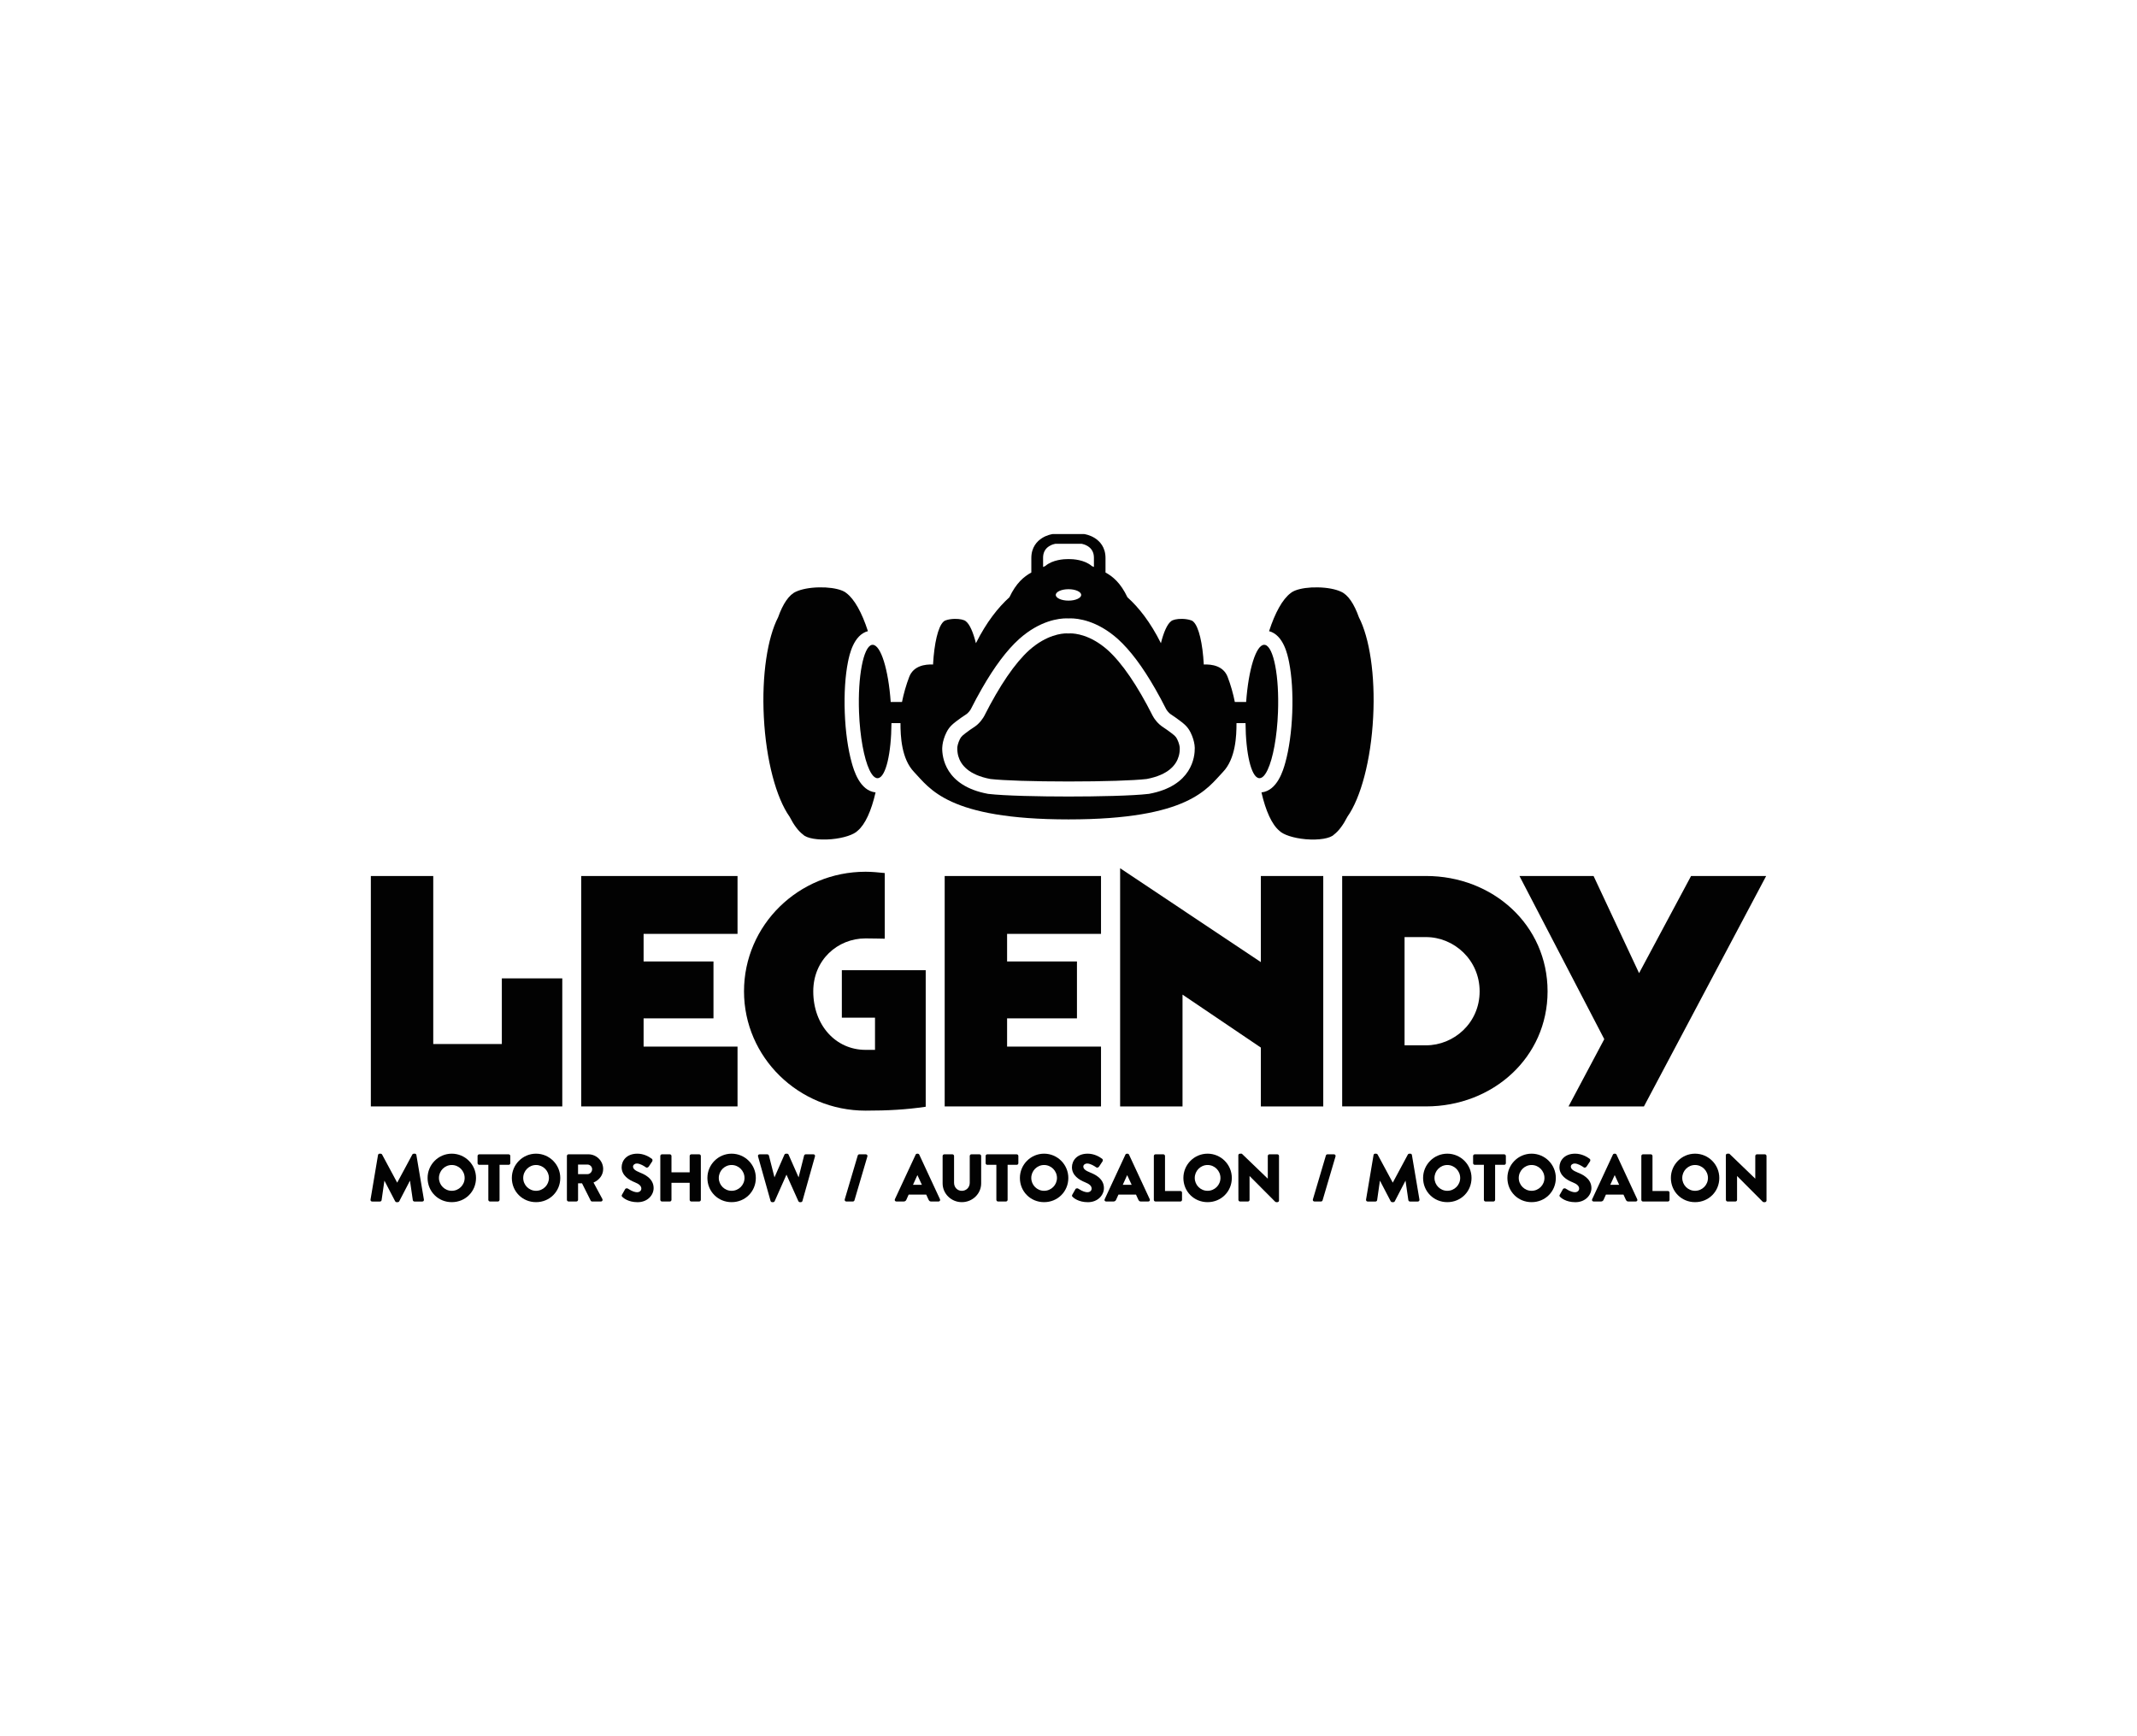 <?xml version="1.0" encoding="utf-8"?>
<!-- Generator: Adobe Illustrator 14.0.0, SVG Export Plug-In . SVG Version: 6.00 Build 43363)  -->
<!DOCTYPE svg PUBLIC "-//W3C//DTD SVG 1.1//EN" "http://www.w3.org/Graphics/SVG/1.1/DTD/svg11.dtd">
<svg version="1.1" id="svg" xmlns="http://www.w3.org/2000/svg" xmlns:xlink="http://www.w3.org/1999/xlink" x="0px" y="0px"
	 width="160px" height="130px" viewBox="0 0 160 130" enable-background="new 0 0 160 130" xml:space="preserve">
<g>
	<path fill="#020202" d="M59.116,61.15c0.313,0.611,0.651,1.072,1.009,1.339c0.27,0.283,1.127,0.435,2.122,0.347
		c0.919-0.082,1.688-0.342,1.97-0.636c0.56-0.467,1.021-1.488,1.338-2.869c-1.196-0.124-1.637-1.692-1.784-2.221
		c-0.283-1.011-0.471-2.342-0.522-3.751c-0.053-1.416,0.032-2.765,0.241-3.799c0.106-0.52,0.41-2.017,1.492-2.303
		c-0.448-1.383-1.008-2.395-1.612-2.849c-0.063-0.059-0.153-0.111-0.26-0.159c-0.039-0.019-0.078-0.035-0.117-0.048
		c-0.396-0.148-0.995-0.236-1.661-0.222c-0.709,0.012-1.334,0.137-1.726,0.319c-0.528,0.224-0.988,0.907-1.349,1.924
		c-0.79,1.528-1.23,4.313-1.068,7.465C57.356,56.951,58.125,59.753,59.116,61.15"/>
	<path fill="#020202" d="M64.316,53.32c0.07,1.856,0.377,3.468,0.772,4.313c0.125,0.269,0.259,0.459,0.396,0.558
		c0.071,0.05,0.144,0.077,0.216,0.077h0.011c0.015,0,0.028-0.004,0.043-0.005c0.57-0.104,0.977-1.851,0.991-4.12h0.675
		c0,0.961,0.063,2.668,1.019,3.663c1.176,1.227,2.531,3.547,11.561,3.547l0,0c9.029,0,10.383-2.32,11.561-3.547
		c0.956-0.995,1.019-2.702,1.017-3.663h0.676c0.017,2.27,0.422,4.016,0.991,4.12c0.015,0.001,0.028,0.005,0.044,0.005h0.011
		c0.07,0,0.146-0.027,0.216-0.077c0.138-0.099,0.271-0.289,0.396-0.558c0.397-0.845,0.704-2.456,0.773-4.313
		c0.102-2.676-0.326-4.878-0.961-5.032c-0.021-0.004-0.039-0.008-0.061-0.008H94.65c-0.608,0-1.178,1.858-1.35,4.282h-0.847
		c-0.117-0.601-0.311-1.29-0.54-1.883c-0.316-0.818-1.167-0.952-1.784-0.923c-0.086-1.595-0.373-2.817-0.77-3.197
		c-0.012-0.014-0.023-0.024-0.039-0.036c-0.053-0.043-0.109-0.072-0.166-0.083c-0.159-0.057-0.386-0.095-0.636-0.102
		c-0.396-0.008-0.733,0.069-0.847,0.185c-0.281,0.216-0.545,0.807-0.752,1.637c-0.781-1.565-1.65-2.669-2.507-3.439
		c-0.51-1.074-1.084-1.549-1.641-1.854v-1.084c0-0.816-0.437-1.264-0.803-1.495c-0.375-0.238-0.742-0.291-0.782-0.297l-0.021-0.003
		h-2.343l-0.02,0.003c-0.04,0.006-0.408,0.059-0.783,0.297c-0.366,0.231-0.802,0.679-0.802,1.495v1.085
		c-0.556,0.304-1.131,0.778-1.641,1.853c-0.854,0.771-1.724,1.874-2.508,3.439c-0.206-0.83-0.468-1.421-0.749-1.637
		c-0.115-0.115-0.451-0.192-0.848-0.185c-0.25,0.007-0.478,0.045-0.637,0.102c-0.058,0.011-0.111,0.04-0.165,0.083
		c-0.016,0.012-0.027,0.022-0.041,0.036c-0.396,0.38-0.682,1.603-0.77,3.197c-0.615-0.029-1.467,0.105-1.782,0.923
		c-0.229,0.593-0.424,1.282-0.542,1.883h-0.846c-0.17-2.424-0.741-4.282-1.351-4.282h-0.01c-0.021,0-0.04,0.004-0.061,0.008
		C64.644,48.442,64.217,50.645,64.316,53.32 M78.097,41.759c0-0.374,0.147-0.662,0.44-0.854c0.206-0.134,0.419-0.179,0.474-0.188
		h1.978c0.053,0.01,0.256,0.053,0.458,0.179c0.302,0.191,0.456,0.482,0.456,0.863v0.694c-0.055-0.023-0.105-0.047-0.156-0.069
		c-0.559-0.485-1.436-0.522-1.689-0.522c-0.029,0-0.049,0-0.057,0.001c-0.01-0.001-0.026-0.001-0.056-0.001
		c-0.257,0-1.134,0.037-1.69,0.522c-0.052,0.022-0.104,0.047-0.156,0.07L78.097,41.759L78.097,41.759z M80.95,44.545
		c0,0.235-0.425,0.427-0.95,0.427c-0.524,0-0.952-0.191-0.952-0.427s0.428-0.428,0.952-0.428
		C80.525,44.117,80.95,44.31,80.95,44.545 M70.545,56.004l0.002-0.015c0-0.063,0.009-0.136,0.018-0.208
		c0.036-0.289,0.142-0.631,0.296-0.94c0.237-0.473,0.504-0.667,1.091-1.094c0.087-0.063,0.169-0.116,0.25-0.169
		c0.096-0.063,0.188-0.121,0.236-0.169c0.168-0.159,0.245-0.304,0.247-0.306c0.275-0.547,0.55-1.052,0.82-1.526
		c0.948-1.657,1.871-2.892,2.799-3.73c1.565-1.397,3.002-1.547,3.55-1.547c0.062,0,0.11,0.002,0.146,0.005
		c0.036-0.003,0.085-0.005,0.148-0.005c0.546,0,1.981,0.149,3.544,1.544c0.931,0.842,1.854,2.076,2.803,3.734
		c0.272,0.476,0.545,0.981,0.821,1.528c0.001,0,0.079,0.144,0.247,0.303c0.049,0.048,0.141,0.105,0.236,0.17
		c0.079,0.052,0.16,0.105,0.24,0.164c0.595,0.431,0.861,0.626,1.099,1.098c0.155,0.31,0.26,0.649,0.298,0.938
		c0.008,0.074,0.017,0.146,0.017,0.21v0.015c0.011,0.655-0.2,2.838-3.418,3.434l-0.036,0.005C84.793,59.587,82.107,59.64,80,59.64
		c-2.108,0-4.793-0.053-6.001-0.197l-0.034-0.005C70.745,58.842,70.534,56.659,70.545,56.004"/>
	<path fill="#020202" d="M102.811,53.688c0.164-3.152-0.277-5.937-1.067-7.465c-0.36-1.017-0.821-1.7-1.351-1.924
		c-0.39-0.183-1.015-0.308-1.726-0.319c-0.665-0.015-1.263,0.073-1.66,0.222c-0.037,0.013-0.076,0.029-0.115,0.048
		c-0.106,0.048-0.196,0.101-0.262,0.16c-0.604,0.453-1.165,1.465-1.612,2.849c1.084,0.285,1.388,1.781,1.493,2.302
		c0.208,1.034,0.295,2.383,0.241,3.799c-0.053,1.407-0.238,2.74-0.521,3.751c-0.148,0.528-0.588,2.097-1.784,2.221
		c0.317,1.381,0.778,2.402,1.337,2.869c0.283,0.294,1.05,0.554,1.97,0.636c0.995,0.088,1.854-0.063,2.122-0.347
		c0.356-0.267,0.695-0.728,1.008-1.339C101.874,59.753,102.644,56.951,102.811,53.688"/>
	<polygon fill="#020202" points="37.573,78.172 32.438,78.172 32.438,65.592 27.766,65.592 27.766,82.844 42.099,82.844 
		42.099,73.256 37.573,73.256 	"/>
	<polygon fill="#020202" points="55.22,78.365 48.187,78.365 48.187,76.25 53.419,76.25 53.419,71.99 48.187,71.99 48.187,69.924 
		55.22,69.924 55.22,65.592 43.516,65.592 43.516,82.844 55.22,82.844 	"/>
	<path fill="#020202" d="M64.808,83.16c1.653,0,3.018-0.074,4.501-0.292V72.646H63.03V76.2h2.483v2.409h-0.706
		c-2.238,0-3.917-1.851-3.917-4.381c0-2.36,1.823-3.965,3.917-3.965c0.511,0,1.266,0.022,1.435,0.022v-4.915
		c-0.461-0.049-0.973-0.098-1.435-0.098c-5.014,0-9.102,3.991-9.102,8.954C55.707,79.17,59.795,83.16,64.808,83.16"/>
	<polygon fill="#020202" points="82.434,69.924 82.434,65.592 70.73,65.592 70.73,82.844 82.434,82.844 82.434,78.365 
		75.402,78.365 75.402,76.25 80.633,76.25 80.633,71.99 75.402,71.99 75.402,69.924 	"/>
	<polygon fill="#020202" points="94.402,82.844 99.074,82.844 99.074,65.592 94.402,65.592 94.402,72.039 83.865,65.008 
		83.865,82.844 88.537,82.844 88.537,74.473 94.402,78.438 	"/>
	<path fill="#020202" d="M115.869,74.23c0-4.967-4.09-8.64-9.102-8.64h-6.277v17.253h6.277
		C111.779,82.844,115.869,79.168,115.869,74.23 M105.161,70.165h1.606c2.094,0,4.015,1.705,4.015,4.065
		c0,2.358-1.921,4.039-4.015,4.039h-1.606V70.165z"/>
	<polygon fill="#020202" points="117.438,82.844 123.084,82.844 132.234,65.592 126.612,65.592 122.72,72.865 119.313,65.592 
		113.764,65.592 120.114,77.807 	"/>
	<path fill="#020202" d="M31.061,86.382h-0.08c-0.033,0-0.089,0.022-0.109,0.063l-1.133,2.107l-1.131-2.105
		c-0.021-0.043-0.077-0.065-0.109-0.065H28.42c-0.052,0-0.11,0.041-0.118,0.103l-0.561,3.338c-0.006,0.035,0.004,0.072,0.025,0.099
		s0.059,0.043,0.098,0.043h0.585c0.061,0,0.115-0.047,0.122-0.104l0.21-1.461l0.804,1.545c0.021,0.039,0.068,0.07,0.11,0.07h0.089
		c0.036,0,0.09-0.029,0.109-0.07l0.802-1.545l0.213,1.461c0.007,0.058,0.065,0.104,0.122,0.104h0.586
		c0.038,0,0.074-0.017,0.097-0.041c0.022-0.028,0.031-0.063,0.026-0.103l-0.563-3.334C31.17,86.423,31.111,86.382,31.061,86.382"/>
	<path fill="#020202" d="M33.824,86.382c-0.998,0-1.81,0.815-1.81,1.819c0,1.015,0.794,1.811,1.81,1.811
		c1.021,0,1.816-0.796,1.816-1.811C35.641,87.197,34.825,86.382,33.824,86.382 M33.824,89.162c-0.529,0-0.959-0.432-0.959-0.961
		c0-0.534,0.43-0.971,0.959-0.971c0.533,0,0.965,0.437,0.965,0.971C34.789,88.73,34.357,89.162,33.824,89.162"/>
	<path fill="#020202" d="M38.083,86.43H35.88c-0.067,0-0.124,0.057-0.124,0.125v0.539c0,0.068,0.057,0.123,0.124,0.123h0.682v2.623
		c0,0.064,0.057,0.123,0.122,0.123h0.597c0.064,0,0.121-0.059,0.121-0.123v-2.623h0.683c0.068,0,0.122-0.055,0.122-0.123v-0.539
		C38.205,86.484,38.151,86.43,38.083,86.43"/>
	<path fill="#020202" d="M40.134,86.382c-0.999,0-1.812,0.815-1.812,1.819c0,1.015,0.796,1.811,1.812,1.811
		c1.018,0,1.815-0.796,1.815-1.811C41.949,87.197,41.134,86.382,40.134,86.382 M40.134,89.162c-0.528,0-0.96-0.432-0.96-0.961
		c0-0.534,0.432-0.971,0.96-0.971c0.53,0,0.965,0.437,0.965,0.971C41.098,88.73,40.664,89.162,40.134,89.162"/>
	<path fill="#020202" d="M45.16,87.531c0-0.606-0.497-1.102-1.111-1.102h-1.482c-0.067,0-0.122,0.055-0.122,0.123v3.286
		c0,0.067,0.055,0.123,0.122,0.123h0.591c0.064,0,0.123-0.058,0.123-0.123v-1.237h0.296l0.651,1.301
		c0.016,0.029,0.055,0.061,0.104,0.061h0.662c0.047,0,0.086-0.021,0.107-0.059s0.021-0.088,0-0.127l-0.664-1.234
		C44.884,88.352,45.16,87.967,45.16,87.531 M43.985,87.915h-0.706v-0.718h0.706c0.188,0,0.349,0.158,0.349,0.349
		C44.334,87.743,44.172,87.915,43.985,87.915"/>
	<path fill="#020202" d="M47.917,87.797c-0.371-0.148-0.521-0.281-0.521-0.453c0-0.123,0.128-0.226,0.283-0.226
		c0.253,0,0.559,0.202,0.657,0.271c0.021,0.012,0.032,0.021,0.035,0.021c0.017,0.011,0.035,0.018,0.058,0.018
		c0.053,0,0.12-0.039,0.152-0.09l0.254-0.383c0.026-0.046,0.035-0.154-0.037-0.195c-0.235-0.174-0.613-0.378-1.078-0.378
		c-0.809,0-1.177,0.526-1.177,1.017c0,0.607,0.533,0.947,0.98,1.123c0.337,0.133,0.494,0.283,0.494,0.476
		c0,0.155-0.134,0.271-0.314,0.271c-0.128,0-0.351-0.045-0.67-0.258c-0.011-0.007-0.018-0.011-0.02-0.011l0,0
		c-0.021-0.017-0.054-0.024-0.089-0.024c-0.053,0-0.097,0.022-0.119,0.063l-0.233,0.411c-0.051,0.087-0.023,0.121,0.029,0.173
		c0.063,0.065,0.426,0.392,1.137,0.392c0.751,0,1.2-0.537,1.2-1.057C48.938,88.203,48.17,87.898,47.917,87.797"/>
	<path fill="#020202" d="M52.349,86.43h-0.591c-0.067,0-0.121,0.057-0.121,0.125v1.223h-1.363v-1.223
		c0-0.068-0.057-0.125-0.122-0.125h-0.593c-0.064,0-0.121,0.059-0.121,0.125v3.285c0,0.064,0.057,0.123,0.121,0.123h0.593
		c0.065,0,0.122-0.055,0.122-0.123v-1.277h1.363v1.277c0,0.068,0.054,0.123,0.121,0.123h0.591c0.066,0,0.124-0.059,0.124-0.123
		v-3.285C52.473,86.488,52.416,86.43,52.349,86.43"/>
	<path fill="#020202" d="M54.776,86.382c-0.998,0-1.812,0.815-1.812,1.819c0,1.015,0.795,1.811,1.812,1.811
		c1.019,0,1.814-0.796,1.814-1.811C56.592,87.197,55.777,86.382,54.776,86.382 M54.776,89.162c-0.529,0-0.959-0.432-0.959-0.961
		c0-0.534,0.43-0.971,0.959-0.971c0.532,0,0.966,0.437,0.966,0.971C55.742,88.73,55.309,89.162,54.776,89.162"/>
	<path fill="#020202" d="M60.902,86.43h-0.581c-0.056,0-0.104,0.049-0.117,0.092l-0.412,1.633l-0.749-1.698
		c-0.016-0.046-0.059-0.073-0.11-0.073h-0.09c-0.047,0-0.089,0.023-0.11,0.07l-0.747,1.701l-0.416-1.633
		c-0.012-0.043-0.061-0.092-0.116-0.092h-0.581c-0.043,0-0.079,0.018-0.102,0.047c-0.021,0.027-0.027,0.067-0.016,0.109l0.938,3.336
		c0.014,0.051,0.063,0.09,0.116,0.09h0.081c0.043,0,0.089-0.029,0.109-0.07l0.885-1.989l0.892,1.989
		c0.021,0.041,0.063,0.07,0.108,0.07h0.079c0.056,0,0.104-0.039,0.117-0.09l0.938-3.336c0.013-0.042,0.007-0.082-0.017-0.109
		C60.982,86.447,60.946,86.43,60.902,86.43"/>
	<path fill="#020202" d="M64.822,86.43h-0.486c-0.051,0-0.103,0.039-0.115,0.086l-0.974,3.287c-0.011,0.041-0.006,0.084,0.02,0.113
		c0.022,0.029,0.06,0.047,0.098,0.047h0.492c0.049,0,0.104-0.04,0.117-0.086l0.968-3.287c0.013-0.042,0.006-0.082-0.018-0.113
		C64.9,86.447,64.865,86.43,64.822,86.43"/>
	<path fill="#020202" d="M68.825,86.451c-0.021-0.042-0.065-0.069-0.109-0.069h-0.05c-0.045,0-0.09,0.027-0.109,0.069l-1.556,3.343
		c-0.019,0.039-0.017,0.082,0.006,0.115c0.023,0.032,0.061,0.054,0.105,0.054h0.546c0.095,0,0.17-0.05,0.204-0.136l0.171-0.382
		h1.314l0.171,0.375c0.05,0.105,0.101,0.143,0.199,0.143h0.551c0.046,0,0.084-0.021,0.105-0.054
		c0.021-0.033,0.023-0.076,0.005-0.115L68.825,86.451z M68.357,88.714l0.33-0.728l0.336,0.728H68.357z"/>
	<path fill="#020202" d="M73.336,86.43h-0.608c-0.068,0-0.122,0.057-0.122,0.125v2.008c0,0.342-0.256,0.601-0.594,0.601
		c-0.33,0-0.58-0.259-0.58-0.601v-2.008c0-0.068-0.057-0.125-0.124-0.125h-0.611c-0.065,0-0.122,0.059-0.122,0.125v2.051
		c0,0.774,0.645,1.406,1.438,1.406c0.8,0,1.448-0.632,1.448-1.406v-2.051C73.46,86.488,73.403,86.43,73.336,86.43"/>
	<path fill="#020202" d="M76.121,86.43h-2.204c-0.066,0-0.122,0.057-0.122,0.125v0.539c0,0.068,0.056,0.123,0.122,0.123h0.682v2.623
		c0,0.064,0.059,0.123,0.124,0.123h0.596c0.064,0,0.122-0.059,0.122-0.123v-2.623h0.682c0.068,0,0.123-0.055,0.123-0.123v-0.539
		C76.244,86.484,76.189,86.43,76.121,86.43"/>
	<path fill="#020202" d="M78.172,86.382c-0.998,0-1.811,0.815-1.811,1.819c0,1.015,0.795,1.811,1.811,1.811
		c1.019,0,1.815-0.796,1.815-1.811C79.987,87.197,79.173,86.382,78.172,86.382 M78.172,89.162c-0.528,0-0.959-0.432-0.959-0.961
		c0-0.534,0.431-0.971,0.959-0.971c0.531,0,0.965,0.437,0.965,0.971C79.136,88.73,78.703,89.162,78.172,89.162"/>
	<path fill="#020202" d="M81.633,87.797c-0.373-0.148-0.523-0.281-0.523-0.453c0-0.123,0.128-0.226,0.284-0.226
		c0.254,0,0.558,0.202,0.658,0.271c0.02,0.012,0.03,0.021,0.033,0.021c0.017,0.011,0.035,0.018,0.059,0.018
		c0.054,0,0.122-0.039,0.151-0.09l0.254-0.383c0.027-0.046,0.037-0.154-0.036-0.195c-0.234-0.174-0.612-0.378-1.079-0.378
		c-0.809,0-1.176,0.526-1.176,1.017c0,0.607,0.534,0.947,0.981,1.123c0.336,0.133,0.493,0.283,0.493,0.476
		c0,0.155-0.132,0.271-0.314,0.271c-0.129,0-0.35-0.045-0.671-0.258c-0.011-0.007-0.018-0.011-0.018-0.011l0,0
		c-0.021-0.017-0.056-0.024-0.088-0.024c-0.054,0-0.098,0.022-0.122,0.063l-0.233,0.411c-0.05,0.087-0.021,0.121,0.029,0.173
		c0.064,0.065,0.427,0.392,1.138,0.392c0.75,0,1.2-0.537,1.2-1.057C82.653,88.203,81.884,87.898,81.633,87.797"/>
	<path fill="#020202" d="M84.53,86.451c-0.021-0.042-0.065-0.069-0.109-0.069h-0.05c-0.043,0-0.09,0.027-0.109,0.069l-1.554,3.343
		c-0.019,0.039-0.019,0.082,0.004,0.115c0.023,0.032,0.063,0.054,0.105,0.054h0.546c0.095,0,0.17-0.05,0.204-0.136l0.173-0.382
		h1.313l0.171,0.375c0.05,0.105,0.101,0.143,0.199,0.143h0.552c0.045,0,0.084-0.021,0.104-0.054
		c0.021-0.033,0.023-0.076,0.005-0.115L84.53,86.451z M84.063,88.714l0.33-0.728l0.337,0.728H84.063z"/>
	<path fill="#020202" d="M88.378,89.178h-1.152v-2.623c0-0.066-0.06-0.125-0.122-0.125H86.51c-0.066,0-0.12,0.057-0.12,0.125v3.285
		c0,0.068,0.054,0.123,0.12,0.123h1.868c0.066,0,0.122-0.055,0.122-0.123v-0.541C88.5,89.23,88.444,89.178,88.378,89.178"/>
	<path fill="#020202" d="M90.413,86.382c-0.999,0-1.811,0.815-1.811,1.819c0,1.015,0.795,1.811,1.811,1.811
		c1.018,0,1.815-0.796,1.815-1.811C92.229,87.197,91.413,86.382,90.413,86.382 M90.413,89.162c-0.529,0-0.96-0.432-0.96-0.961
		c0-0.534,0.431-0.971,0.96-0.971c0.532,0,0.964,0.437,0.964,0.971C91.377,88.73,90.945,89.162,90.413,89.162"/>
	<path fill="#020202" d="M95.64,86.43h-0.597c-0.066,0-0.122,0.057-0.122,0.125v1.699l-1.938-1.865l-0.007-0.007h-0.139
		c-0.064,0-0.122,0.054-0.122,0.116l0.007,3.342c0,0.064,0.057,0.123,0.122,0.123h0.59c0.067,0,0.122-0.055,0.122-0.123v-1.787
		l1.918,1.926c0.018,0.019,0.065,0.033,0.086,0.033h0.079c0.066,0,0.122-0.054,0.122-0.117v-3.34
		C95.762,86.488,95.705,86.43,95.64,86.43"/>
	<path fill="#020202" d="M99.873,86.43h-0.485c-0.052,0-0.104,0.039-0.116,0.086l-0.974,3.287c-0.012,0.041-0.006,0.084,0.019,0.113
		c0.021,0.029,0.059,0.047,0.099,0.047h0.492c0.049,0,0.103-0.04,0.115-0.086l0.969-3.287c0.012-0.042,0.007-0.082-0.018-0.113
		C99.951,86.447,99.915,86.43,99.873,86.43"/>
	<path fill="#020202" d="M105.598,86.382h-0.08c-0.031,0-0.088,0.022-0.109,0.063l-1.131,2.107l-1.133-2.105
		c-0.021-0.043-0.077-0.065-0.109-0.065h-0.079c-0.052,0-0.11,0.041-0.118,0.103l-0.562,3.338c-0.005,0.037,0.005,0.072,0.028,0.101
		c0.021,0.024,0.057,0.041,0.096,0.041h0.585c0.062,0,0.116-0.047,0.122-0.104l0.209-1.461l0.806,1.545
		c0.02,0.039,0.069,0.07,0.109,0.07h0.091c0.034,0,0.088-0.029,0.107-0.07l0.803-1.545l0.212,1.461
		c0.007,0.058,0.063,0.104,0.122,0.104h0.587c0.038,0,0.073-0.017,0.096-0.043c0.023-0.026,0.032-0.063,0.026-0.101l-0.563-3.334
		C105.709,86.423,105.648,86.382,105.598,86.382"/>
	<path fill="#020202" d="M108.362,86.382c-0.999,0-1.813,0.815-1.813,1.819c0,1.015,0.797,1.811,1.813,1.811
		c1.017,0,1.813-0.796,1.813-1.811C110.177,87.197,109.362,86.382,108.362,86.382 M108.362,89.162c-0.529,0-0.96-0.432-0.96-0.961
		c0-0.534,0.431-0.971,0.96-0.971c0.53,0,0.964,0.437,0.964,0.971C109.326,88.73,108.893,89.162,108.362,89.162"/>
	<path fill="#020202" d="M112.62,86.43h-2.203c-0.067,0-0.124,0.057-0.124,0.125v0.539c0,0.068,0.057,0.123,0.124,0.123h0.684v2.623
		c0,0.064,0.055,0.123,0.122,0.123h0.595c0.063,0,0.123-0.059,0.123-0.123v-2.623h0.681c0.068,0,0.124-0.055,0.124-0.123v-0.539
		C112.744,86.484,112.688,86.43,112.62,86.43"/>
	<path fill="#020202" d="M114.671,86.382c-0.999,0-1.81,0.815-1.81,1.819c0,1.015,0.794,1.811,1.81,1.811
		c1.02,0,1.816-0.796,1.816-1.811C116.487,87.197,115.673,86.382,114.671,86.382 M114.671,89.162c-0.528,0-0.96-0.432-0.96-0.961
		c0-0.534,0.432-0.971,0.96-0.971c0.532,0,0.964,0.437,0.964,0.971C115.635,88.73,115.203,89.162,114.671,89.162"/>
	<path fill="#020202" d="M118.132,87.797c-0.372-0.148-0.522-0.281-0.522-0.453c0-0.123,0.128-0.226,0.284-0.226
		c0.252,0,0.558,0.202,0.658,0.271c0.019,0.012,0.03,0.021,0.033,0.021c0.016,0.011,0.034,0.018,0.058,0.018
		c0.055,0,0.121-0.039,0.152-0.09l0.254-0.384c0.026-0.046,0.036-0.153-0.036-0.194c-0.193-0.143-0.591-0.378-1.08-0.378
		c-0.808,0-1.176,0.526-1.176,1.017c0,0.607,0.533,0.947,0.981,1.123c0.337,0.133,0.494,0.283,0.494,0.476
		c0,0.155-0.134,0.271-0.314,0.271c-0.131,0-0.35-0.045-0.672-0.258c-0.01-0.007-0.018-0.011-0.018-0.011l0,0
		c-0.021-0.017-0.056-0.024-0.087-0.024c-0.056,0-0.099,0.022-0.122,0.063l-0.234,0.412c-0.048,0.081-0.027,0.114,0.029,0.172
		c0.064,0.065,0.427,0.392,1.137,0.392c0.752,0,1.201-0.537,1.201-1.057C119.152,88.203,118.384,87.898,118.132,87.797"/>
	<path fill="#020202" d="M121.03,86.451c-0.021-0.042-0.065-0.069-0.11-0.069h-0.05c-0.044,0-0.089,0.027-0.109,0.069l-1.554,3.343
		c-0.02,0.039-0.017,0.082,0.004,0.115c0.022,0.032,0.062,0.054,0.106,0.054h0.546c0.094,0,0.17-0.05,0.204-0.136l0.171-0.382h1.313
		l0.172,0.375c0.05,0.105,0.102,0.143,0.199,0.143h0.552c0.045,0,0.084-0.021,0.104-0.054c0.021-0.033,0.022-0.076,0.004-0.115
		L121.03,86.451z M120.563,88.714l0.332-0.728l0.334,0.728H120.563z"/>
	<path fill="#020202" d="M124.876,89.178h-1.152v-2.623c0-0.066-0.057-0.125-0.122-0.125h-0.592c-0.067,0-0.121,0.057-0.121,0.125
		v3.285c0,0.068,0.054,0.123,0.121,0.123h1.866c0.069,0,0.124-0.055,0.124-0.123v-0.541C125,89.23,124.945,89.178,124.876,89.178"/>
	<path fill="#020202" d="M126.911,86.382c-0.997,0-1.81,0.815-1.81,1.819c0,1.015,0.794,1.811,1.81,1.811
		c1.02,0,1.815-0.796,1.815-1.811C128.727,87.197,127.913,86.382,126.911,86.382 M126.911,89.162c-0.529,0-0.958-0.432-0.958-0.961
		c0-0.534,0.429-0.971,0.958-0.971c0.532,0,0.966,0.437,0.966,0.971C127.877,88.73,127.443,89.162,126.911,89.162"/>
	<path fill="#020202" d="M132.14,86.43h-0.598c-0.066,0-0.122,0.057-0.122,0.125v1.699l-1.938-1.865l-0.008-0.007h-0.138
		c-0.065,0-0.121,0.054-0.121,0.116l0.006,3.342c0,0.064,0.058,0.123,0.122,0.123h0.591c0.067,0,0.122-0.055,0.122-0.123v-1.787
		l1.919,1.926c0.015,0.018,0.063,0.033,0.083,0.033h0.081c0.064,0,0.122-0.054,0.122-0.117v-3.34
		C132.262,86.488,132.205,86.43,132.14,86.43"/>
	<path fill="#020202" d="M74.152,58.328c0.979,0.113,3.218,0.186,5.851,0.186c2.631,0,4.869-0.072,5.85-0.186
		c1.646-0.311,2.225-1.071,2.404-1.721c0.061-0.214,0.076-0.415,0.072-0.583v-0.035c0-0.083-0.048-0.352-0.194-0.644
		c-0.106-0.215-0.186-0.28-0.743-0.686c-0.074-0.053-0.14-0.098-0.202-0.138c-0.135-0.089-0.274-0.18-0.396-0.295
		c-0.092-0.085-0.164-0.167-0.228-0.243c-0.154-0.186-0.235-0.336-0.255-0.373c-1.16-2.297-2.295-3.957-3.368-4.93
		c-1.307-1.164-2.467-1.255-2.792-1.255c-0.049,0-0.081,0.002-0.091,0.003l-0.09,0.003l-0.032-0.003
		c-0.004-0.001-0.036-0.003-0.085-0.003c-0.324,0-1.487,0.091-2.797,1.259c-1.069,0.969-2.203,2.629-3.367,4.93
		c-0.018,0.033-0.1,0.182-0.25,0.368c-0.064,0.077-0.139,0.158-0.229,0.244c-0.12,0.115-0.26,0.206-0.395,0.295
		c-0.063,0.04-0.129,0.083-0.194,0.131c-0.565,0.412-0.645,0.478-0.753,0.692c-0.146,0.292-0.194,0.561-0.194,0.644v0.035
		c-0.003,0.168,0.015,0.369,0.072,0.583C71.928,57.257,72.509,58.018,74.152,58.328"/>
</g>
</svg>
